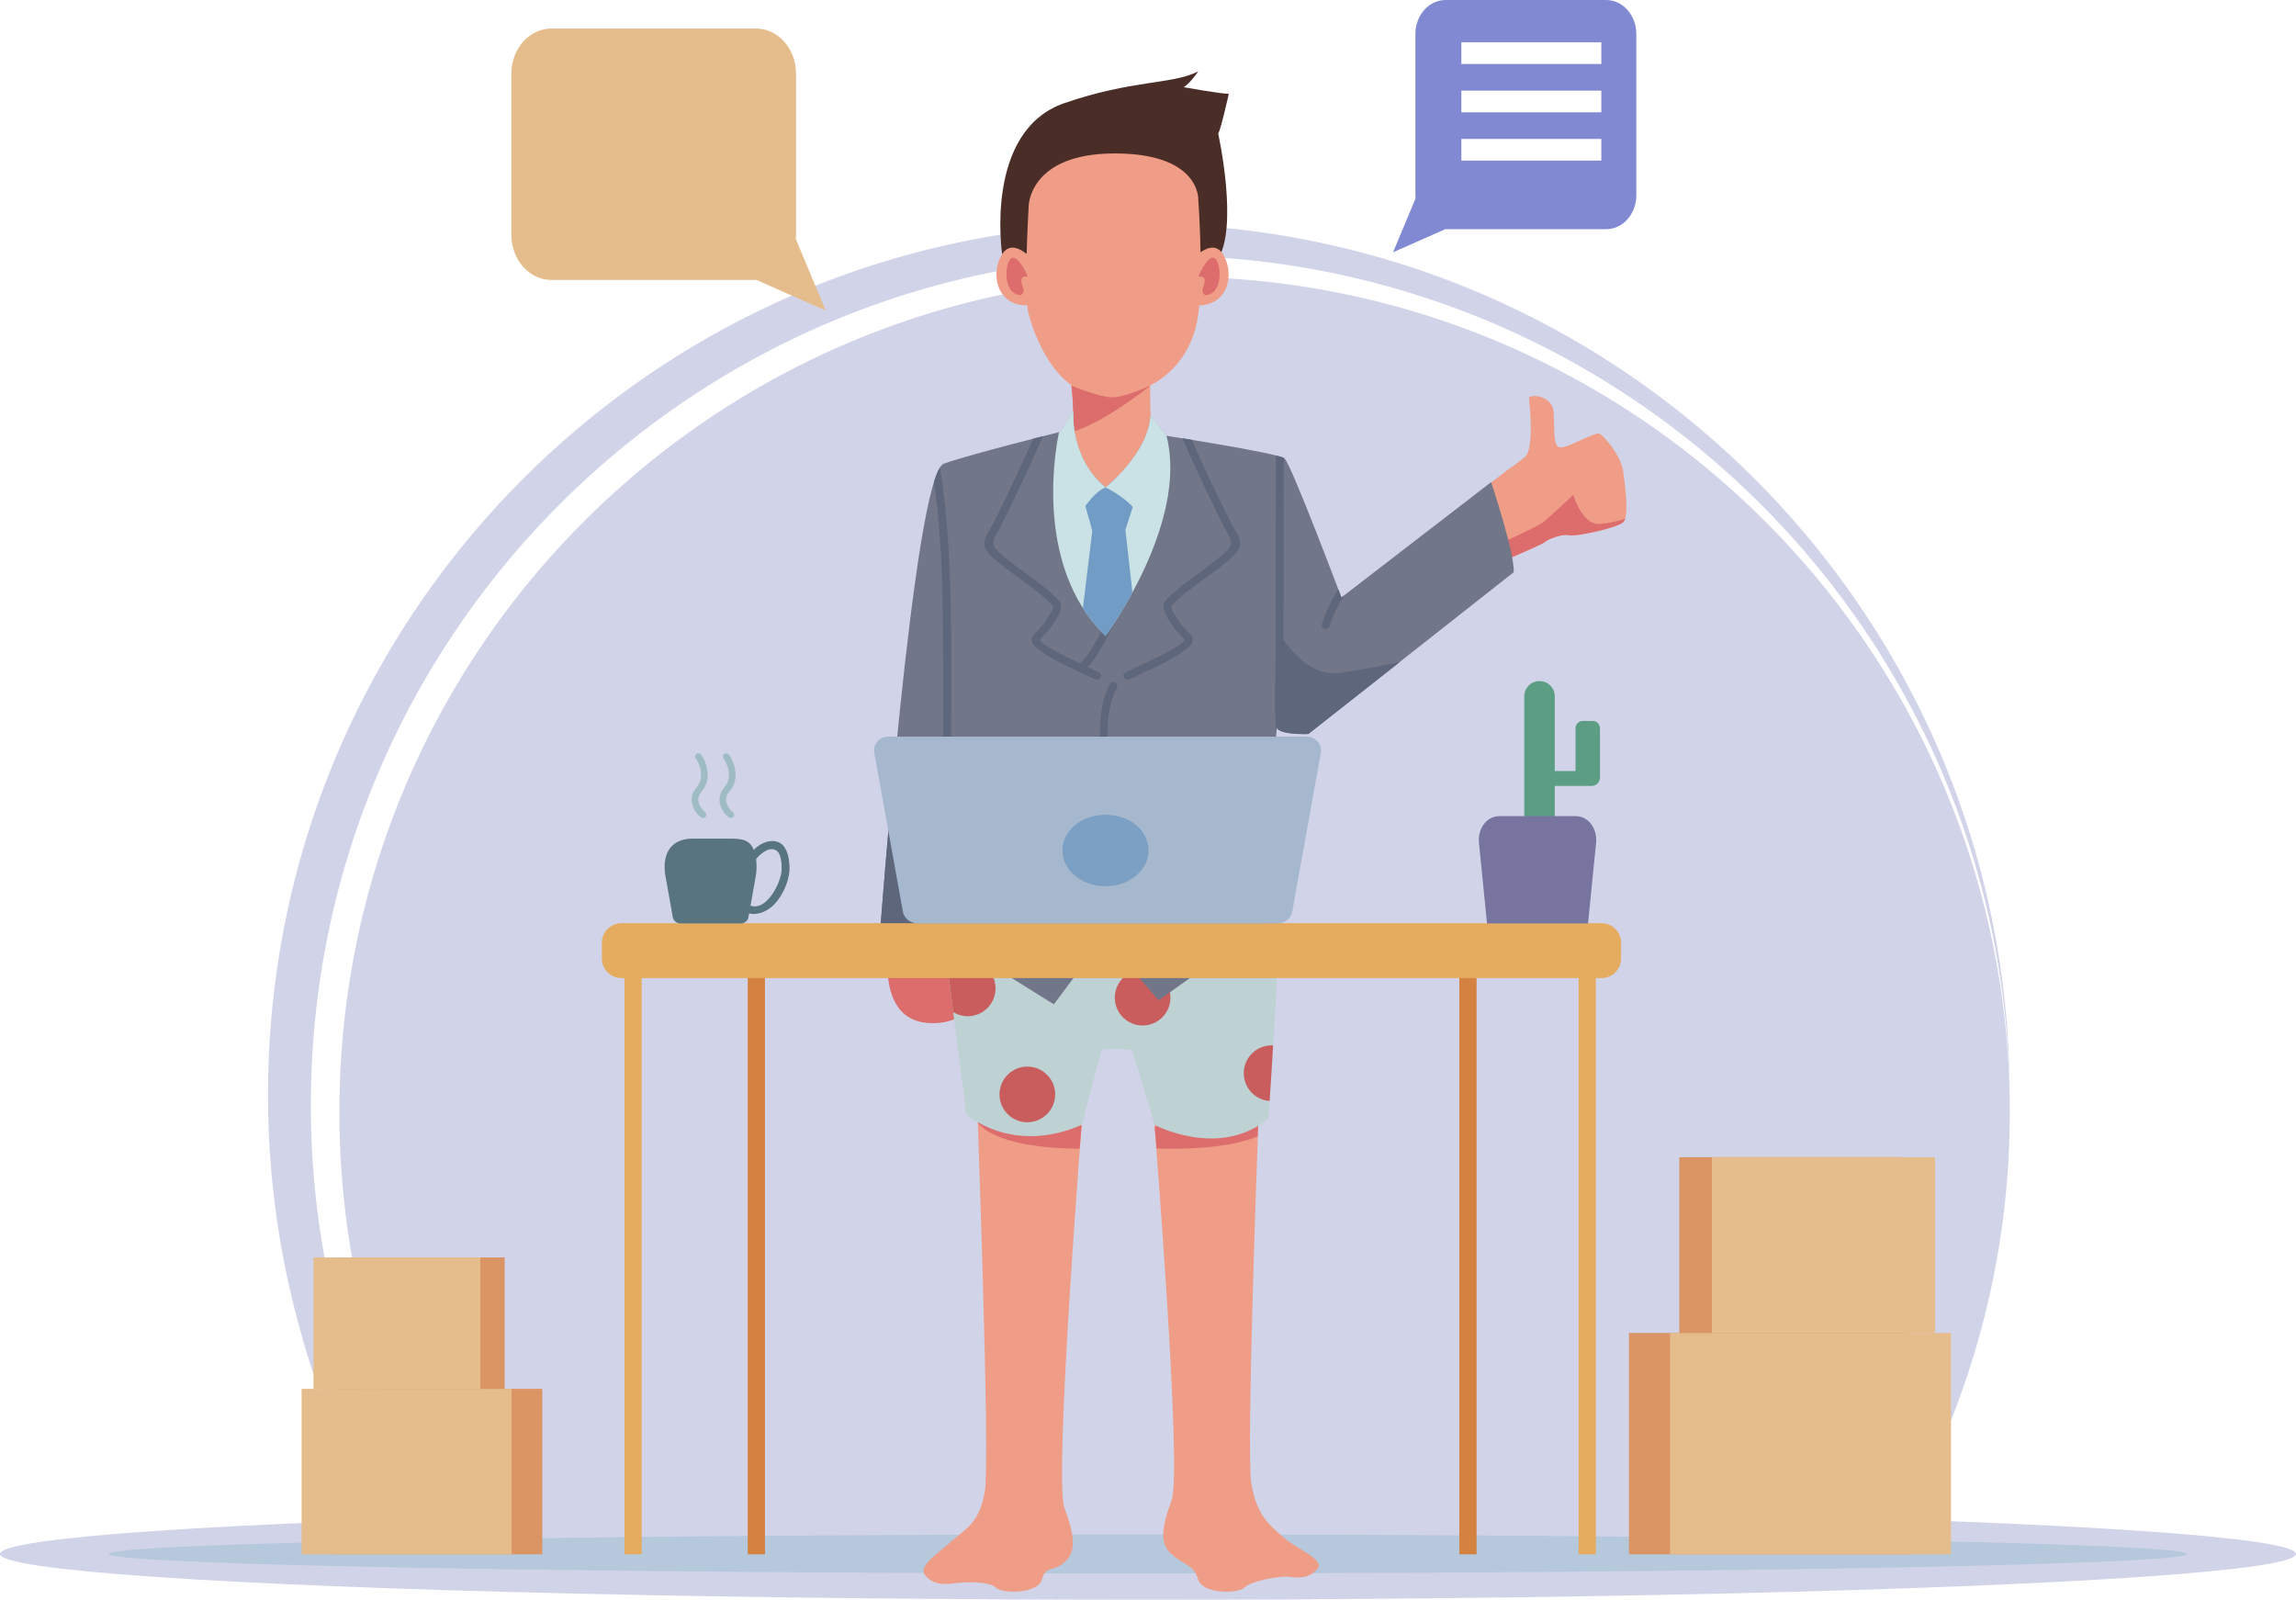 <svg xmlns="http://www.w3.org/2000/svg" viewBox="0 0 2189.89 1525.64"><defs><style>.cls-1{fill:#d1d3e8;}.cls-2{fill:#b6c8db;}.cls-3{fill:#5c9e83;}.cls-4{fill:#ef9d86;}.cls-5{fill:#dd6c6c;}.cls-6{fill:#bed1d3;}.cls-7{fill:#c95d5d;}.cls-8{fill:#492d26;}.cls-9{fill:#717689;}.cls-10{fill:#5e667c;}.cls-11{fill:#cae1e5;}.cls-12{fill:#719cc6;}.cls-13{fill:#d38240;}.cls-14{fill:#e5ab5e;}.cls-15{fill:#a5b8ce;}.cls-16{fill:#7ca0c4;}.cls-17{fill:#7775a0;}.cls-18{fill:#58757f;}.cls-19{fill:#9fbcc4;}.cls-20{fill:#e5bd8c;}.cls-21{fill:#8189d3;}.cls-22{fill:#db9565;}</style></defs><g id="Layer_2" data-name="Layer 2"><g id="Layer_1-2" data-name="Layer 1"><path class="cls-1" d="M1120.28,263.91c-439.93,0-796.56,356.63-796.56,796.56a796.83,796.83,0,0,0,31.06,220.91l.06,0,0,.25s9.51,33.31,13.41,41.72l-.08-.05a792,792,0,0,0,55.48,123.61H1817a793,793,0,0,0,99.88-386.47C1916.84,620.54,1560.21,263.91,1120.28,263.91Z"/><path class="cls-1" d="M341.73,1321.27c-4-8.56-13.65-42.43-13.65-42.43l.06-.25-.06,0a810.32,810.32,0,0,1-31.59-224.69c0-447.45,362.72-810.18,810.17-810.18,445.6,0,807.15,359.74,810.14,804.63,0-1.46,0-2.9,0-4.36,0-458.73-371.87-830.6-830.6-830.6S255.64,585.22,255.64,1044A830.58,830.58,0,0,0,288,1274.3l.06,0-.06.26s9.92,34.73,14,43.5l-.09,0a826.35,826.35,0,0,0,57.86,128.89h38.28a805.3,805.3,0,0,1-56.42-125.72Z"/><ellipse class="cls-1" cx="1094.94" cy="1481.97" rx="1094.94" ry="43.67"/><ellipse class="cls-2" cx="1094.94" cy="1481.97" rx="991" ry="18.6"/><path class="cls-3" d="M1526,694.62a7.08,7.08,0,0,0-7.08-7.08h-9.14a7.08,7.08,0,0,0-7.08,7.08v40.73H1482.9V664.47a14.54,14.54,0,1,0-29.07,0V780.22a14.54,14.54,0,1,0,29.07,0v-30.7h35.63a8,8,0,0,0,7.5-7.65Z"/><path class="cls-4" d="M948.26,1023.53l-16.44,25.28s12.64,341.26,7.59,372.85-19,36.66-31.6,48-32.86,24-25.28,32.86,17.7,8.85,26.54,7.59,34.13-2.53,40.45,3.79,40.44,6.32,44.24-7.58,10.11-6.32,21.48-16.43,10.11-24,0-51.83,16.43-365.27,16.43-365.27l-69.51-49.29Z"/><path class="cls-5" d="M932,1051.73c.15,3.58.44,10.34.82,19.51,9.52,10.63,34,23.7,96.86,24.31,1.25-14.22,2-22.73,2-22.73l-18.44-13.08c-33-12-68.77-22.31-68.77-22.31Z"/><path class="cls-4" d="M1184.53,1023.53l16.44,25.28s-12.64,333.67-7.59,365.27,17.77,40.45,30.41,51.82,40.37,21.49,32.79,30.33-17.7,8.85-26.54,7.59-36.66,3.79-43,10.11-40.44,6.32-44.24-7.58-13.9-13.91-25.27-24-10.12-24,0-51.82-16.43-357.69-16.43-357.69l69.51-49.29Z"/><path class="cls-5" d="M1201,1048.81l-5.26-8.08c-21.37,6.48-68.55,21.38-94.42,34,.3,3.23,1,10.37,1.84,20.43,3.95.26,8.56.39,13.9.39,41.37,0,66.81-5.25,82.47-11.83C1200.38,1062.29,1201,1048.81,1201,1048.81Z"/><path class="cls-4" d="M1403.27,497.21,1422.49,460l15.61-12s9-6,16.39-12.16c9.26-7.75,4.24-52.6,3.79-56.17s22.49-4.06,23.56,14-.69,32.77,6.61,33.06,33.2-15.1,37.08-13.16,20.73,20.38,22.85,37.06,5.27,41.71-.08,47.23-45.42,14.22-51.68,12.59-20.11,3.75-23.38,6.59-41.14,18.67-41.14,18.67Z"/><path class="cls-5" d="M1550,494.63a99.25,99.25,0,0,1-24.21,5c-16.82,1.2-25.23-27.63-25.23-27.63s-19.22,18-27.62,25.22c-5.67,4.86-32.08,16.27-50.9,25l10.06,13.41S1470,519.82,1473.24,517s17.12-8.22,23.38-6.59,46.32-7.07,51.68-12.59A8.16,8.16,0,0,0,1550,494.63Z"/><path class="cls-5" d="M849.67,888.29s-19,82.15,34.13,87.21,64.46-54.35,64.46-54.35l-34.13-27.81L856,884.49Z"/><path class="cls-6" d="M896.43,866.8l25.28,195.91s43,39.18,110,10.11l19-72s27.81-1.27,29.07,1.26,21.49,70.78,21.49,70.78,61.93,32.86,108.7-6.32c0,0,13.9-208.55,10.11-218.66S896.43,866.8,896.43,866.8Z"/><path class="cls-7" d="M923,916.09a26.48,26.48,0,0,0-19.13,8.17l5.29,41A26.53,26.53,0,1,0,923,916.09Z"/><circle class="cls-7" cx="979.85" cy="1043.75" r="26.54"/><path class="cls-7" d="M1214.27,997c-.2,0-.39,0-.59,0a26.54,26.54,0,0,0-2.71,53C1211.79,1037.22,1213,1018.29,1214.27,997Z"/><circle class="cls-7" cx="1089.82" cy="951.48" r="26.54"/><path class="cls-7" d="M1211.15,860.48a26.55,26.55,0,1,0,7.75,51.93c1-20.42,1.64-38.34,1.74-50.15A26.46,26.46,0,0,0,1211.15,860.48Z"/><path class="cls-8" d="M963.42,253.8l-7.58-11.38s-17.7-117.54,59.4-144.09C1080.62,75.82,1118.89,80.64,1142.9,68c0,0-7.58,11.37-13.9,15.17,0,0,35.39,6.32,43,6.32,0,0-7.58,34.12-10.11,37.91,0,0,20.22,91-1.27,121.34S963.42,253.8,963.42,253.8Z"/><path class="cls-4" d="M1166.37,242.42c-5.7-9.12-14-6.93-21.33-1.77-.44-27.14-2.14-50.05-2.14-50.05s2.53-44.24-79.63-44.24-82.15,50.56-82.15,50.56-1.27,21.62-1.9,45.25c-7.84-6.17-17.15-9.72-23.38.25-11.67,18.67-5,49.16,23.92,48.77a44.65,44.65,0,0,0,1.36,8.11s11.12,46.7,40.74,68c1.72,15.82,3.62,42.17-1.56,50.81-7.58,12.64,26.54,58.14,26.54,58.14h21.49l30.33-53.09s-2-33-1.64-55.6c27.2-13.82,42.36-40.12,45.88-68.26.32-2.59.61-5.3.85-8.1C1171.59,290.68,1177.87,260.81,1166.37,242.42Z"/><path class="cls-5" d="M1097,367.86v-.13c-3.07,1.43-24.55,11.19-36.27,11.19S1025,369,1021.9,367.69c1.4,13,2.88,32.76.54,44.21C1052.23,403.5,1092.81,371.24,1097,367.86Z"/><path class="cls-5" d="M979.85,263.91c1.25.18-8.84-21.49-15.16-17.7s-8.85,34.13,8.84,35.39c0,0,3.8-2.53,2.53-6.32S971,262.64,979.85,263.91Z"/><path class="cls-5" d="M1143.32,263.91c-1.25.18,8.85-21.49,15.17-17.7s8.84,34.13-8.85,35.39c0,0-3.79-2.53-2.53-6.32S1152.17,262.64,1143.32,263.91Z"/><path class="cls-9" d="M1097.4,396.62l15.17,19s106.17,16.43,112.49,21.49,54.34,132.71,54.34,132.71l142.83-110s22.75,68.25,21.48,85.94L1247.81,700s-27.81,1.27-30.34-6.32l-2.53,79.63s11.38,82.15,15.17,91c0,0-99.85,72.05-125.13,89.74l-51.82-60.67-48,64.46-80.89-50.55-15.17,20.22s-67-19-70.78-24c0,0,32.87-451.22,61.94-461.33s111.22-30.33,111.22-30.33l12.18-19.35s-3.33,44.63,30.8,72.43C1054.43,464.87,1094.87,433.27,1097.4,396.62Z"/><path class="cls-10" d="M1061.69,903.32q-5-58.7-5.94-117.65-.51-33.64.33-67.28c.51-20.42-1.14-43.8,9.15-62.23,2.39-4.26-4.16-8.09-6.54-3.82-9.74,17.41-9.36,38-10,57.33q-1.08,35.51-.64,71,.68,56.49,5.21,112.83Z"/><path class="cls-10" d="M1278.14,641.82c-25.78,3.82-45.79-19.77-54-31.53q.14-70.74.28-141.48l.06-32.11a15.38,15.38,0,0,0-2-.81h0l-.87-.29-.07,0-.94-.29-.12,0-1-.28-.2-.06-1-.28-.2-.05-1.14-.3h0l-.21,109.8q-.09,40.14-.16,80.29c0,25-1.66,50.73.77,75.73l.2-6.47a3.26,3.26,0,0,0,.33.71c0,.06.08.11.11.17a4.2,4.2,0,0,0,.37.49.93.93,0,0,0,.14.14,4.45,4.45,0,0,0,.49.48l.12.09a6.42,6.42,0,0,0,.65.48l.06,0a16.26,16.26,0,0,0,4.12,1.75h0c9,2.64,24,2,24,2l86.94-68.43C1318.61,634.83,1296.7,639.07,1278.14,641.82Z"/><path class="cls-10" d="M904,512c-1.56-22.15-4-44.25-7.52-66.16-1.87,3-3.75,7.56-5.62,13.56,6.44,45.37,8.06,91.38,8.47,137.22.28,31.2.19,62.41.23,93.62,0,11.49.16,23,.21,34.53-4.39,1.87-16.24,6.26-27.31,4.25-5.34-1-11.62-9.78-17.32-20.26C845,811,838.29,903.45,838.29,903.45a4.65,4.65,0,0,0,1.21,1l44.3-3.49.55-4.42a3.12,3.12,0,0,0,4.07-2.62c5.09-31.21,10.81-62.4,15-93.75,4.26-31.91,3.74-64,3.7-96.14C907,640.06,908.45,575.84,904,512Z"/><path class="cls-10" d="M1268.08,597.16a119.65,119.65,0,0,1,13.83-29.31l-2.51,1.93s-1.05-2.79-2.85-7.54a128.94,128.94,0,0,0-15.78,32.9C1259.3,599.81,1266.61,601.8,1268.08,597.16Z"/><path class="cls-10" d="M1064.27,591c2-4.41-4.51-8.27-6.55-3.83-3.68,8-7.66,15.93-12,23.61-4.18,7.34-8.32,15.38-14.72,21a3.58,3.58,0,0,0-.78,1c-4.17-2-8.34-4-12.49-6-4.38-2.15-8.74-4.38-12.92-6.89-2.42-1.46-12.54-6.76-12.64-9.63-.06-1.73,7.28-8.15,8.65-9.93a79.57,79.57,0,0,0,7.59-11.72c1.61-3.06,3.91-6.89,3.69-10.48-.24-4-3.33-6.65-6.07-9.29-14-13.54-31-23.49-45.9-36-3.62-3-7.72-6.16-10.69-9.84-4.88-6.05.77-12.69,3.73-18.55q7.68-15.19,15-30.53Q982,445.18,994.72,416l-9.26,2.36q-10.51,23.82-21.72,47.35-7.86,16.45-16.06,32.74c-3.67,7.28-12.64,17.87-7,26.06,5.27,7.69,14,13.87,21.33,19.48,8.57,6.58,17.53,12.65,26,19.32,4.09,3.2,8.08,6.55,11.84,10.13,1.62,1.53,4.56,3.51,4.45,6s-3.2,6.69-4.53,8.91a73.53,73.53,0,0,1-9.38,12.48c-2.54,2.71-6.66,5.41-6.51,9.55.16,4.56,5.23,7.73,8.43,10.17a106.22,106.22,0,0,0,15,9.41c12.09,6.4,24.65,12,37,17.9,4.39,2.09,8.24-4.45,3.83-6.55l-10.79-5.14c5.78-5.5,9.77-12.73,13.74-19.57C1055.9,608.25,1060.27,599.7,1064.27,591Z"/><path class="cls-10" d="M1129.32,620.52c3.2-2.44,8.27-5.61,8.43-10.17.14-4.14-4-6.84-6.51-9.55a73.53,73.53,0,0,1-9.38-12.48c-1.33-2.22-4.42-6.3-4.53-8.91s2.82-4.47,4.44-6c3.77-3.58,7.76-6.93,11.85-10.13,8.5-6.67,17.46-12.74,26-19.32,7.31-5.61,16.07-11.79,21.34-19.48,5.62-8.19-3.35-18.78-7-26.06q-8.21-16.29-16.06-32.74-11-23-21.23-46.25L1127.8,418q12.35,28.17,25.66,55.9,7.38,15.35,15.06,30.53c3,5.86,8.61,12.5,3.73,18.55-3,3.68-7.07,6.82-10.69,9.84-14.93,12.46-31.86,22.41-45.9,36-2.74,2.64-5.83,5.27-6.08,9.29-.22,3.59,2.08,7.42,3.69,10.48a81.23,81.23,0,0,0,7.59,11.72c1.38,1.78,8.71,8.2,8.65,9.93-.09,2.87-10.21,8.17-12.63,9.63-4.19,2.51-8.54,4.74-12.93,6.89-10.1,4.95-20.29,9.73-30.44,14.58-4.4,2.1-.55,8.64,3.83,6.55,12.34-5.9,24.9-11.5,37-17.9A106.79,106.79,0,0,0,1129.32,620.52Z"/><path class="cls-11" d="M1054.43,464.87c-34.13-27.8-30.8-72.43-30.8-72.43l-12.18,19.35-1.34.33c-1.56,7-26.82,125.63,44.32,194.31,0,0,79.62-107.43,58.14-190.85l-15.17-19C1094.87,433.27,1054.43,464.87,1054.43,464.87Z"/><path class="cls-12" d="M1073.38,505.32,1086,466.14l-19.3-12.55a140.52,140.52,0,0,1-12.29,11.28,78.09,78.09,0,0,1-9.27-8.93l-16,6.4s11.37,37.92,12.64,44.24l-8.93,73.36a144.77,144.77,0,0,0,21.57,26.49,383.51,383.51,0,0,0,25.69-41.37Z"/><path class="cls-11" d="M1023.63,392.44l-12.18,19.35s-7.58,40.44,13.9,85.94c0,0,15.17-27.8,29.08-32.86C1020.3,437.07,1023.63,392.44,1023.63,392.44Z"/><path class="cls-11" d="M1097.4,396.62c-2.53,36.65-43,68.25-43,68.25s27.8,12.64,35.39,32.86c0,0,21.48-63.19,22.75-82.15Z"/><rect class="cls-13" x="713.17" y="916.09" width="16.43" height="566.24"/><rect class="cls-13" x="1391.89" y="916.09" width="16.43" height="566.24"/><path class="cls-14" d="M1527.52,880.48H592.71a18.63,18.63,0,0,0-18.64,18.64v15a18.64,18.64,0,0,0,18.64,18.64h2.91v549.58h16.43V932.75h893.6v549.58h16.43V932.75h5.44a18.65,18.65,0,0,0,18.64-18.64v-15A18.64,18.64,0,0,0,1527.52,880.48Z"/><path class="cls-15" d="M1246.05,702.49H847.63c-8.76,0-15.19,7.35-13.71,15.62l27.24,151.34c1.16,6.44,7.28,11.25,14.31,11.25h342.74c7,0,13.15-4.81,14.31-11.25l27.24-151.34C1261.25,709.84,1254.81,702.49,1246.05,702.49Z"/><path class="cls-16" d="M1094.79,817.42c4.53-20.26-13.09-40.36-40.36-40.36s-44.9,20.1-40.37,40.36c3.7,16.55,21.52,27.89,40.37,27.89S1091.09,834,1094.79,817.42Z"/><path class="cls-17" d="M1502.77,778.33h-72.61c-12.06,0-20.8,11.58-19.57,25.32l7.7,77.05h96.35l7.7-77.05C1523.57,789.91,1514.83,778.33,1502.77,778.33Z"/><path class="cls-18" d="M753,826.34c-.51-11.21-3.66-25.2-17.72-24.18-6.22.46-11.79,3.85-16.4,8.39-3.89-10.09-11.92-10.74-24-10.74H660.72c-21,0-29.78,14.58-25.88,36.48l6.83,38.31a7.39,7.39,0,0,0,7.29,6.1H706.6a7.39,7.39,0,0,0,7.28-6.1l.63-3.5c8.78,2.14,18.49-2.58,24.56-9.23C747.18,853,753.54,838.43,753,826.34Zm-7.56,4.18c-.93,11.91-14.46,38.65-29.61,33.14l4.88-27.37a54,54,0,0,0,.42-16.92,29.89,29.89,0,0,1,9.78-8.21c6.09-3,11.55-.77,13.32,5.89A42.92,42.92,0,0,1,745.44,830.52Z"/><path class="cls-19" d="M671.63,751.59a22.76,22.76,0,0,0,2.53-6,28.8,28.8,0,0,0,.24-12.6,35.35,35.35,0,0,0-5.51-13.13c-2.26-3.35-7.74-.19-5.46,3.19,4.36,6.45,6.82,14.85,4.15,22.44-1.41,4-4.86,6.76-6.52,10.62a17.37,17.37,0,0,0-.5,11.87,22.87,22.87,0,0,0,7.69,11.23,3.26,3.26,0,0,0,4.47,0c1.09-1.09,1.35-3.41,0-4.47-5.31-4.15-9-11.74-4.86-18C669,755,670.51,753.43,671.63,751.59Z"/><path class="cls-19" d="M698.17,751.59a22.76,22.76,0,0,0,2.53-6,28.5,28.5,0,0,0,.24-12.6,35.35,35.35,0,0,0-5.51-13.13c-2.26-3.35-7.74-.19-5.45,3.19,4.35,6.45,6.82,14.85,4.14,22.44-1.4,4-4.86,6.76-6.52,10.62a17.37,17.37,0,0,0-.5,11.87,22.94,22.94,0,0,0,7.69,11.23,3.26,3.26,0,0,0,4.47,0c1.09-1.09,1.35-3.41,0-4.47-5.31-4.15-9-11.74-4.86-18C695.58,755,697.05,753.43,698.17,751.59Z"/><path class="cls-20" d="M787.55,296.21,759.05,228h0c.1-1.31.18-2.63.18-4V70.21c0-23.76-17.15-43-38.29-43H526c-21.14,0-38.28,19.25-38.28,43V224c0,23.76,17.14,43,38.28,43h195l.52,0v0Z"/><path class="cls-21" d="M1531.88,0H1378.8C1362.89,0,1350,14.49,1350,32.37V186.26c0,1,0,2,.13,3h0l-21.45,51.33,49.75-22v0l.39,0h153.08c15.91,0,28.81-14.49,28.81-32.37V32.37C1560.69,14.49,1547.79,0,1531.88,0Zm-4.57,153.19H1393.82V132.53h133.49Zm0-46.09H1393.82V86.44h133.49Zm0-46.09H1393.82V40.36h133.49Z"/><rect class="cls-22" x="1553.68" y="1271.26" width="267.95" height="211.08"/><rect class="cls-20" x="1592.86" y="1271.26" width="267.95" height="211.08"/><rect class="cls-22" x="1601.7" y="1103.61" width="212.82" height="167.64"/><rect class="cls-20" x="1632.82" y="1103.61" width="212.82" height="167.64"/><rect class="cls-22" x="316.94" y="1324.54" width="200.31" height="157.79" transform="translate(834.2 2806.87) rotate(-180)"/><rect class="cls-20" x="287.65" y="1324.54" width="200.31" height="157.79" transform="translate(775.62 2806.87) rotate(-180)"/><rect class="cls-22" x="322.26" y="1199.21" width="159.1" height="125.33" transform="translate(803.61 2523.75) rotate(-180)"/><rect class="cls-20" x="298.99" y="1199.21" width="159.1" height="125.33" transform="translate(757.08 2523.75) rotate(-180)"/></g></g></svg>